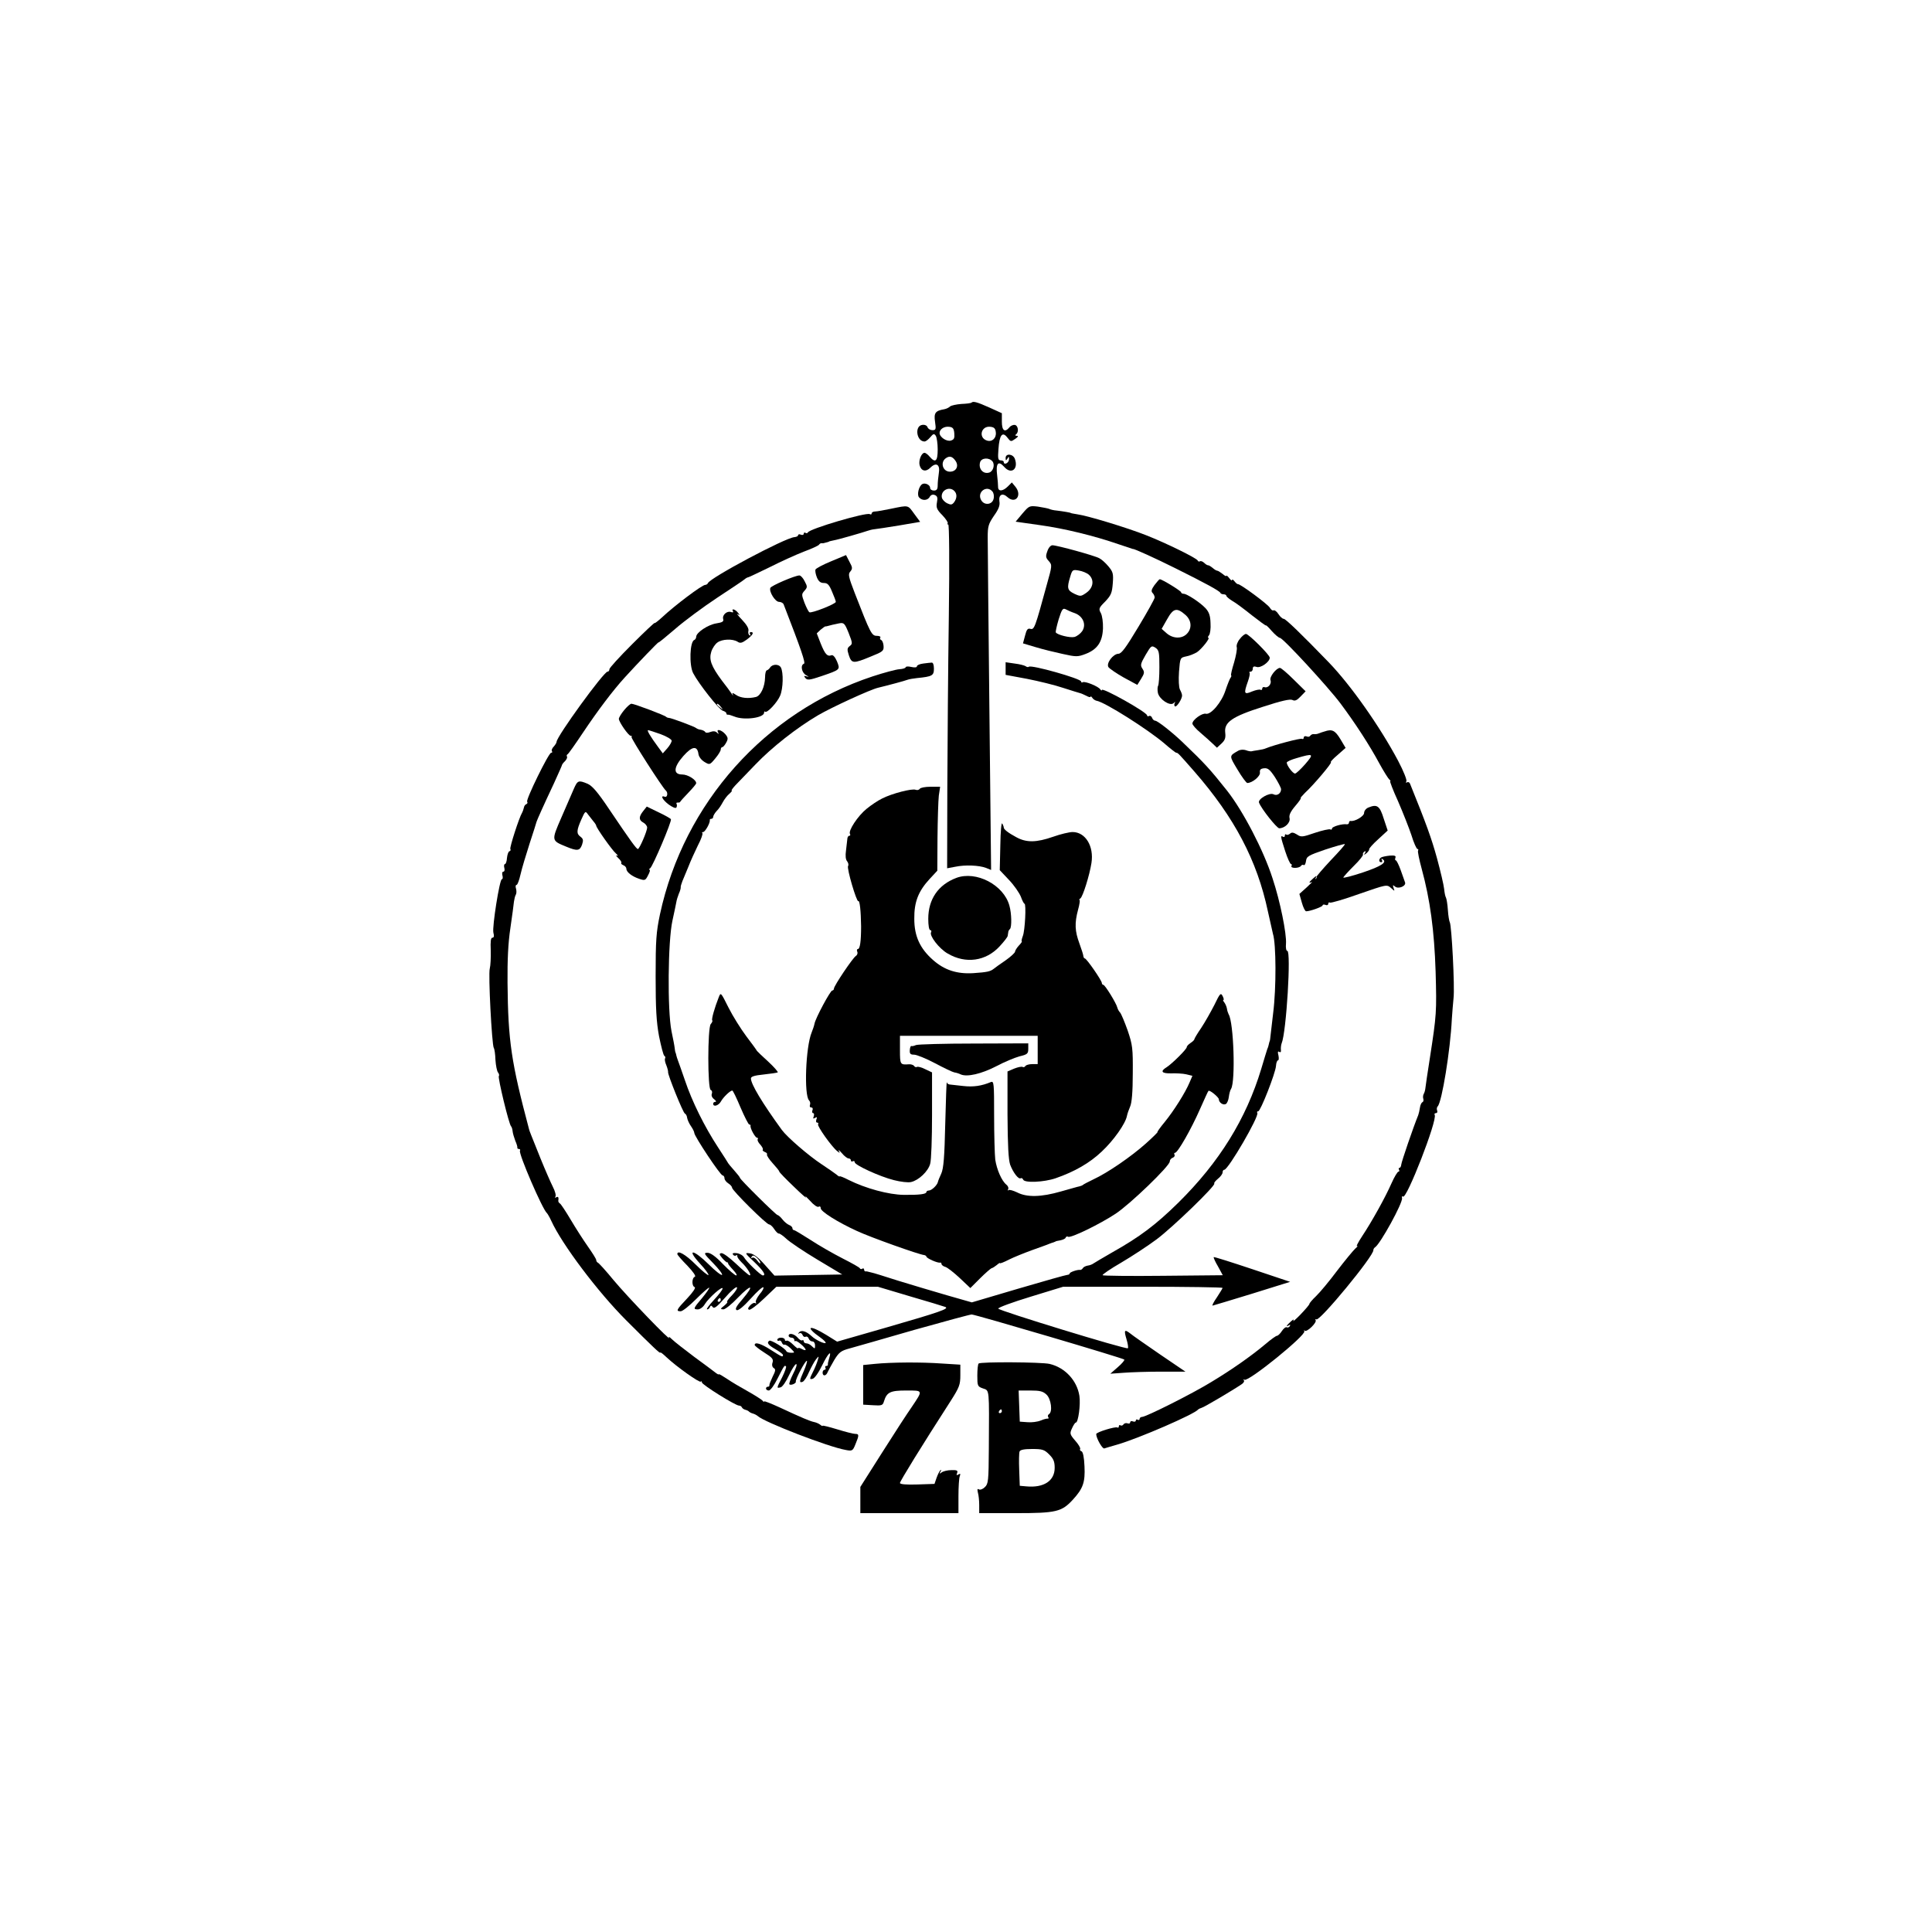 <?xml version="1.0" encoding="UTF-8" standalone="yes"?>
<svg version="1.0" xmlns="http://www.w3.org/2000/svg" width="1024" height="1024" viewBox="0 0 1024 1024" preserveAspectRatio="xMidYMid meet">
  <g transform="translate(0,1024) scale(0.1,-0.1)" fill="#000000" stroke="none">
    <path d="M5149 8106 c-3 -3 -26 -6 -53 -7 -27 -2 -54 -8 -60 -13 -6 -6 -20
-13 -31 -15 -48 -8 -56 -20 -49 -67 6 -40 4 -44 -14 -44 -11 0 -23 7 -26 16
-3 9 -15 14 -28 12 -42 -6 -30 -88 12 -88 7 0 20 10 31 23 16 19 20 20 29 7 5
-8 10 -41 10 -72 0 -63 -12 -74 -43 -38 -9 11 -21 20 -27 20 -16 0 -32 -40
-26 -65 8 -32 33 -38 57 -14 31 31 53 17 45 -29 -3 -20 -6 -49 -6 -64 0 -21
-5 -28 -20 -28 -11 0 -20 6 -20 14 0 16 -27 29 -42 20 -18 -11 -29 -56 -17
-70 16 -19 46 -18 57 3 6 10 16 14 27 9 13 -5 16 -14 11 -39 -5 -27 -1 -38 29
-68 19 -20 31 -39 28 -43 -4 -3 -2 -6 3 -6 5 0 7 -194 3 -487 -4 -269 -7 -679
-8 -911 l-1 -424 43 8 c52 11 126 8 163 -6 l27 -11 -9 848 c-5 466 -9 878 -9
915 0 59 4 71 33 114 25 35 33 55 29 77 -5 35 16 47 43 22 42 -38 79 9 42 55
l-19 23 -21 -21 c-27 -27 -52 -28 -52 -3 0 10 -2 38 -5 62 -8 63 6 80 37 45
37 -43 77 -13 57 42 -10 27 -49 30 -49 5 0 -15 2 -16 10 -3 7 12 9 11 8 -6 -2
-19 -28 -31 -28 -12 0 4 -7 8 -16 8 -14 0 -16 10 -12 60 5 75 21 95 47 61 18
-23 19 -23 42 -7 15 10 18 16 9 16 -9 0 -11 3 -5 8 16 11 12 46 -6 50 -9 1
-22 -4 -29 -13 -24 -29 -40 -18 -40 30 l0 45 -66 30 c-65 29 -86 35 -95 26z
m-91 -163 c2 -25 -1 -33 -18 -38 -22 -7 -60 18 -60 40 0 20 24 36 50 33 20 -2
26 -9 28 -35z m220 6 c4 -31 -20 -53 -47 -44 -47 15 -31 79 18 73 20 -2 27 -9
29 -29z m-214 -151 c20 -28 4 -58 -29 -58 -39 0 -53 51 -21 72 19 13 34 9 50
-14z m196 -3 c14 -17 5 -51 -15 -59 -33 -12 -61 19 -50 55 8 23 47 25 65 4z
m-202 -157 c15 -15 15 -38 -1 -60 -11 -14 -17 -15 -38 -5 -13 7 -25 20 -27 30
-7 37 39 62 66 35z m202 -3 c7 -8 10 -25 6 -40 -8 -31 -50 -35 -66 -5 -23 42
30 81 60 45z"/>
    <path d="M4725 7544 c-38 -8 -78 -15 -87 -15 -10 0 -18 -5 -18 -10 0 -6 -4 -7
-10 -4 -18 11 -321 -78 -328 -97 -2 -4 -8 -6 -13 -2 -5 3 -9 1 -9 -5 0 -6 -7
-8 -15 -5 -8 4 -15 2 -15 -3 0 -5 -9 -9 -20 -10 -49 -4 -448 -216 -458 -244
-2 -5 -9 -9 -14 -9 -17 0 -162 -109 -230 -173 -21 -19 -38 -32 -38 -29 0 4
-54 -47 -120 -113 -66 -66 -120 -125 -120 -132 0 -7 -4 -13 -10 -13 -20 0
-270 -344 -270 -372 0 -5 -7 -16 -15 -25 -8 -8 -13 -19 -10 -24 4 -5 2 -9 -4
-9 -13 0 -134 -247 -127 -259 4 -5 1 -11 -4 -13 -6 -2 -12 -10 -13 -18 -2 -8
-6 -21 -10 -28 -15 -24 -67 -185 -62 -192 3 -5 1 -10 -5 -12 -6 -2 -11 -18
-13 -36 -1 -17 -6 -32 -11 -32 -4 0 -6 -9 -3 -20 3 -11 1 -20 -5 -20 -6 0 -8
-9 -5 -20 3 -11 2 -20 -3 -20 -12 0 -52 -253 -45 -283 5 -18 3 -27 -5 -27 -9
0 -11 -20 -9 -67 1 -38 -1 -81 -5 -96 -9 -29 11 -403 21 -421 4 -5 8 -34 9
-64 2 -30 8 -60 14 -67 5 -6 7 -15 4 -18 -7 -6 54 -259 65 -267 3 -3 7 -14 8
-26 1 -11 8 -34 14 -50 7 -16 12 -32 11 -36 -1 -5 3 -8 9 -8 5 0 8 -4 5 -9 -9
-14 120 -313 143 -331 3 -3 14 -21 23 -41 57 -125 247 -377 396 -526 142 -142
182 -180 182 -172 0 4 15 -8 34 -26 51 -48 173 -135 180 -128 3 4 6 2 6 -4 0
-12 178 -123 197 -123 6 0 13 -4 15 -9 2 -5 10 -11 18 -13 8 -2 17 -6 20 -10
3 -3 12 -8 20 -10 8 -2 20 -8 27 -14 35 -32 373 -163 465 -179 35 -7 38 -5 52
30 20 48 20 55 -1 55 -10 0 -53 11 -95 24 -43 13 -78 22 -78 19 0 -3 -6 0 -13
6 -8 6 -22 12 -33 14 -22 5 -63 22 -181 77 -46 21 -83 36 -83 32 0 -4 -4 -2
-8 4 -4 5 -38 27 -77 49 -38 21 -89 51 -112 67 -24 16 -43 27 -43 24 0 -3 -8
1 -17 8 -10 8 -61 46 -113 84 -52 39 -106 81 -119 94 -13 13 -20 16 -15 8 16
-29 -220 216 -294 305 -41 50 -79 92 -84 93 -4 2 -8 8 -8 14 0 5 -20 37 -44
71 -24 34 -65 98 -91 142 -26 44 -52 83 -57 86 -5 3 -9 9 -9 13 3 20 0 26 -11
20 -7 -4 -8 -3 -4 4 4 6 -2 29 -14 52 -11 22 -40 88 -64 147 -56 140 -59 146
-62 158 -94 354 -111 465 -114 775 -1 121 3 211 15 290 9 63 18 127 19 141 2
14 6 31 10 37 4 7 4 21 1 32 -4 11 -2 20 3 20 5 0 14 25 21 56 7 31 29 104 48
163 19 58 36 111 37 116 4 12 34 80 92 203 23 51 43 95 43 98 0 2 7 12 16 20
8 9 13 19 10 24 -3 5 -1 10 3 12 4 1 42 55 84 118 75 112 156 220 220 290 71
78 178 189 178 185 0 -3 39 29 88 71 48 42 148 116 222 165 74 49 141 93 147
99 7 6 15 10 18 10 3 0 53 24 113 53 59 30 141 67 182 83 41 15 78 32 81 37 3
5 9 8 13 8 3 -1 8 0 11 0 3 1 10 3 15 4 6 1 11 3 13 4 1 2 13 4 26 7 24 4 152
41 181 51 8 3 24 7 35 8 11 1 70 10 131 20 l111 19 -31 42 c-35 48 -28 47
-121 28z"/>
    <path d="M5419 7518 l-36 -43 127 -18 c131 -18 290 -57 420 -102 41 -14 75
-25 75 -25 0 5 121 -50 225 -102 159 -79 234 -120 238 -130 2 -5 10 -8 18 -8
8 0 14 -4 14 -8 0 -4 14 -16 30 -26 17 -9 64 -44 105 -77 41 -32 75 -57 75
-54 0 3 14 -10 31 -30 17 -19 36 -35 43 -36 17 -1 258 -263 322 -349 79 -106
154 -222 204 -315 24 -44 49 -83 54 -87 6 -4 8 -8 4 -8 -3 0 15 -48 42 -107
26 -60 58 -141 71 -180 12 -40 27 -73 32 -73 4 0 6 -4 3 -8 -3 -5 6 -48 19
-96 45 -165 67 -328 74 -546 6 -214 5 -228 -30 -455 -12 -77 -23 -149 -24
-161 -1 -11 -5 -26 -9 -32 -4 -7 -5 -19 -2 -27 2 -7 0 -15 -5 -17 -5 -2 -11
-14 -13 -28 -2 -14 -6 -32 -9 -40 -27 -66 -89 -248 -90 -262 -1 -10 -5 -18
-10 -18 -4 0 -5 -4 -2 -10 3 -5 2 -10 -3 -10 -5 0 -22 -28 -37 -62 -33 -75
-103 -201 -156 -281 -21 -32 -33 -55 -26 -52 6 4 3 -2 -9 -12 -11 -10 -55 -63
-97 -118 -41 -55 -92 -116 -111 -134 -20 -19 -36 -38 -36 -42 0 -4 -21 -29
-47 -56 -25 -26 -43 -41 -38 -33 5 9 0 8 -13 -4 -24 -21 -29 -32 -10 -20 7 4
8 3 4 -5 -4 -6 -11 -9 -16 -6 -5 3 -17 -6 -26 -20 -9 -14 -21 -25 -26 -25 -5
0 -33 -20 -61 -44 -75 -63 -179 -136 -287 -201 -101 -62 -346 -185 -367 -185
-7 0 -13 -5 -13 -11 0 -5 -4 -7 -10 -4 -5 3 -10 2 -10 -4 0 -6 -7 -8 -15 -5
-8 4 -15 1 -15 -5 0 -6 -6 -8 -14 -5 -8 3 -17 0 -21 -5 -3 -6 -11 -9 -16 -6
-5 4 -9 1 -9 -5 0 -6 -4 -9 -8 -6 -11 6 -112 -25 -112 -35 0 -22 33 -80 43
-76 7 2 39 12 71 21 113 33 406 160 426 185 3 3 11 7 18 9 12 2 172 97 214
126 10 7 15 16 10 21 -4 5 -2 5 4 2 21 -12 328 237 317 257 -3 6 -2 8 2 3 11
-10 66 43 58 56 -3 6 -1 7 4 4 18 -11 305 337 302 367 0 5 4 12 9 15 28 18
148 236 143 261 -2 8 0 12 5 8 18 -19 184 407 168 433 -3 5 0 9 6 9 7 0 10 6
7 14 -3 7 -2 17 3 22 22 22 67 296 75 464 2 30 6 80 9 110 7 56 -10 386 -20
402 -3 5 -8 34 -10 64 -2 31 -7 60 -10 66 -4 6 -8 27 -10 47 -2 20 -19 93 -38
163 -29 105 -56 180 -143 395 -3 7 -10 10 -16 6 -6 -3 -7 -1 -3 6 4 6 -15 54
-44 109 -98 184 -252 402 -368 522 -144 149 -228 230 -238 230 -7 0 -19 11
-28 25 -9 14 -21 23 -26 20 -5 -3 -13 3 -19 13 -9 18 -158 128 -170 126 -3 -1
-11 6 -18 15 -7 9 -13 12 -13 7 0 -6 -7 -1 -15 10 -8 10 -15 16 -15 12 0 -4
-9 0 -20 10 -12 9 -24 17 -28 17 -4 0 -15 6 -25 15 -10 8 -21 15 -25 14 -4 0
-13 6 -20 13 -8 7 -17 11 -22 8 -5 -3 -10 -1 -12 4 -4 12 -166 92 -273 134
-101 40 -312 104 -365 111 -19 3 -35 6 -35 7 0 2 -41 9 -75 13 -14 1 -32 5
-40 9 -8 3 -35 8 -60 12 -44 5 -46 4 -81 -37z"/>
    <path d="M5551 7318 c-10 -27 -8 -35 8 -52 18 -21 18 -23 -11 -126 -62 -227
-66 -239 -87 -233 -14 4 -20 -4 -28 -36 l-11 -41 67 -20 c36 -11 101 -27 143
-36 72 -16 80 -16 122 0 62 24 89 63 92 135 1 33 -4 67 -11 81 -13 23 -11 28
23 62 31 33 36 45 40 96 4 52 1 61 -23 90 -15 18 -36 37 -48 43 -24 14 -225
69 -249 69 -9 0 -21 -13 -27 -32z m220 -124 c30 -27 24 -69 -12 -95 -30 -21
-32 -21 -65 -6 -37 18 -40 30 -22 89 11 38 13 40 46 34 19 -3 43 -13 53 -22z
m-74 -204 c43 -16 62 -60 39 -95 -9 -13 -27 -27 -41 -31 -23 -6 -91 11 -99 24
-2 4 5 35 15 69 17 54 22 61 37 54 9 -5 31 -15 49 -21z"/>
    <path d="M4405 7265 c-44 -18 -81 -38 -83 -44 -2 -7 1 -25 8 -42 9 -21 19 -29
37 -29 19 0 28 -9 43 -46 11 -25 20 -49 20 -54 0 -11 -129 -62 -140 -55 -5 3
-16 25 -26 50 -16 43 -16 46 0 64 16 18 16 22 1 50 -8 17 -21 31 -28 31 -23 0
-149 -54 -154 -66 -8 -20 26 -74 46 -74 10 0 21 -6 24 -12 95 -245 118 -313
108 -316 -20 -7 -12 -48 12 -61 15 -8 16 -10 3 -6 -15 4 -17 3 -7 -9 10 -12
22 -11 84 10 102 35 101 34 83 79 -10 23 -21 35 -29 32 -22 -8 -34 5 -57 62
l-21 54 20 19 c12 10 23 18 26 18 3 0 6 0 8 1 14 4 42 11 64 15 26 5 30 1 51
-51 21 -53 21 -58 6 -69 -14 -11 -15 -18 -5 -49 15 -45 24 -45 116 -7 65 26
70 30 68 57 -1 15 -7 29 -13 31 -5 2 -8 8 -4 13 3 5 -6 9 -19 9 -27 0 -34 14
-116 225 -34 88 -37 102 -24 116 12 15 12 21 -5 52 l-18 35 -79 -33z"/>
    <path d="M6119 7139 c-16 -23 -19 -33 -10 -42 6 -6 11 -17 11 -24 0 -7 -39
-77 -86 -155 -66 -110 -90 -143 -106 -143 -29 -1 -66 -51 -53 -71 6 -8 42 -33
81 -55 l72 -39 20 32 c18 29 19 36 7 54 -12 18 -10 26 17 73 29 49 31 51 52
38 19 -13 21 -24 21 -103 0 -49 -3 -93 -7 -99 -3 -5 -4 -22 -1 -37 7 -34 64
-72 83 -55 10 9 11 9 6 0 -3 -6 -3 -14 2 -17 9 -5 39 42 37 59 0 6 -5 19 -11
30 -6 12 -8 51 -5 95 6 74 6 74 38 81 18 3 43 14 57 22 25 17 73 77 60 77 -3
0 -2 6 4 13 6 7 10 36 8 65 -1 39 -8 58 -26 78 -29 31 -99 77 -117 77 -7 0
-13 4 -13 8 0 7 -101 69 -113 69 -3 0 -15 -14 -28 -31z m164 -158 c33 -29 36
-72 7 -101 -27 -27 -73 -25 -106 3 l-27 24 29 51 c33 59 51 63 97 23z"/>
    <path d="M3885 7000 c3 -6 -1 -7 -10 -4 -21 8 -48 -15 -42 -37 4 -13 -4 -18
-36 -23 -45 -7 -107 -49 -107 -71 0 -7 -5 -15 -10 -17 -24 -8 -28 -134 -6
-176 29 -56 138 -194 157 -199 10 -3 19 -9 19 -14 0 -5 3 -8 8 -7 4 1 20 -4
35 -10 51 -21 157 -7 157 21 0 6 2 8 5 5 10 -10 65 49 80 85 16 38 18 122 4
149 -11 20 -46 19 -58 -1 -5 -7 -12 -13 -17 -14 -5 -1 -9 -18 -9 -37 -1 -50
-23 -97 -48 -104 -40 -10 -82 -6 -106 11 -18 12 -23 13 -17 2 4 -8 1 -6 -6 4
-7 11 -30 42 -52 70 -57 77 -69 111 -56 153 6 19 21 41 33 49 25 18 80 20 106
4 14 -10 24 -7 49 11 32 24 41 40 21 40 -5 0 -7 -5 -3 -12 4 -6 3 -8 -4 -5 -5
4 -8 15 -5 25 2 11 -10 32 -34 57 -21 22 -31 35 -23 30 13 -8 13 -7 1 8 -14
18 -36 24 -26 7z m-64 -507 c13 -16 12 -17 -3 -4 -10 7 -18 15 -18 17 0 8 8 3
21 -13z"/>
    <path d="M6571 6853 c-12 -14 -19 -34 -16 -43 3 -9 -4 -46 -14 -81 -11 -35
-18 -65 -16 -68 3 -2 1 -9 -4 -15 -4 -6 -16 -36 -26 -66 -20 -62 -77 -130
-104 -123 -19 5 -71 -32 -71 -52 0 -7 19 -29 43 -49 23 -19 52 -46 65 -58 l22
-21 24 22 c19 18 23 30 20 57 -7 56 36 86 200 138 98 32 144 42 156 36 13 -7
24 -2 43 18 l27 28 -63 62 c-34 34 -67 62 -73 62 -19 0 -57 -48 -50 -65 7 -19
-13 -44 -32 -37 -6 2 -12 -1 -12 -8 0 -6 -4 -9 -9 -6 -5 3 -25 -1 -45 -9 -42
-18 -45 -12 -22 53 8 22 12 43 9 46 -4 3 -1 6 5 6 7 0 12 7 12 16 0 11 6 14
21 9 21 -7 69 27 69 49 0 15 -112 126 -126 126 -7 0 -22 -12 -33 -27z"/>
    <path d="M4893 6723 c-18 -2 -33 -9 -33 -14 0 -7 -12 -8 -30 -4 -16 4 -30 3
-30 -2 0 -4 -15 -9 -33 -10 -17 -1 -81 -18 -142 -38 -569 -188 -1000 -671
-1127 -1261 -20 -95 -23 -136 -23 -329 0 -172 4 -241 18 -317 11 -54 23 -101
28 -104 5 -3 7 -9 4 -14 -3 -5 0 -21 7 -37 6 -15 10 -32 9 -36 -2 -13 79 -215
89 -219 5 -2 11 -12 12 -23 2 -11 11 -31 21 -45 9 -13 17 -29 17 -35 0 -17
138 -225 150 -225 5 0 10 -7 10 -15 0 -8 9 -20 20 -27 11 -7 20 -17 20 -23 0
-14 182 -195 197 -195 6 0 18 -11 27 -25 9 -14 20 -24 24 -23 4 1 22 -11 40
-28 18 -17 92 -67 164 -110 l132 -79 -180 -3 -179 -3 -51 57 c-35 40 -60 59
-80 61 -28 4 -27 2 24 -46 48 -46 64 -71 45 -71 -12 1 -86 73 -99 95 -6 11
-23 21 -39 23 -18 2 -25 0 -20 -7 3 -6 11 -9 16 -5 5 3 8 2 7 -3 -2 -5 9 -20
23 -34 29 -27 57 -73 41 -68 -6 2 -38 30 -72 62 -34 32 -68 57 -77 55 -12 -2
-11 -7 5 -26 11 -13 23 -23 26 -23 3 1 6 -2 5 -5 -1 -3 12 -19 27 -35 15 -16
23 -29 16 -29 -6 0 -38 27 -70 60 -39 41 -66 60 -82 60 -22 0 -19 -5 30 -55
29 -30 51 -58 47 -62 -4 -4 -36 21 -70 55 -82 81 -121 86 -48 6 29 -31 49 -59
46 -62 -3 -3 -34 22 -68 56 -54 54 -97 78 -97 55 0 -4 24 -32 53 -61 32 -34
47 -56 40 -59 -17 -6 -17 -50 -1 -55 7 -3 -9 -27 -40 -60 -57 -60 -61 -68 -34
-68 10 0 46 29 82 65 35 35 66 62 69 60 2 -3 -15 -27 -37 -54 -48 -56 -49 -61
-23 -61 11 0 28 12 37 28 21 34 94 98 94 83 0 -7 -21 -34 -46 -61 -26 -28 -42
-50 -36 -50 6 0 13 6 15 13 4 9 7 9 15 -1 7 -10 23 2 65 50 30 35 59 60 63 55
4 -4 -8 -23 -26 -42 -19 -19 -30 -35 -26 -35 5 0 -2 -9 -15 -20 -22 -17 -22
-19 -5 -20 10 0 45 28 77 62 72 74 90 70 26 -6 -35 -40 -43 -55 -32 -60 9 -3
36 19 74 61 33 37 63 64 67 60 4 -3 -5 -20 -20 -37 -14 -18 -23 -37 -20 -42 4
-6 2 -8 -3 -5 -6 4 -18 -2 -27 -12 -12 -13 -14 -20 -5 -23 6 -2 42 24 78 59
l66 63 269 0 269 0 171 -51 c94 -27 178 -53 186 -56 24 -9 -28 -27 -312 -109
l-261 -75 -58 36 c-91 56 -115 45 -31 -14 18 -13 31 -26 28 -29 -7 -6 -54 17
-74 36 -28 26 -54 34 -66 21 -8 -9 -8 -10 0 -6 7 4 15 0 18 -9 3 -8 10 -12 16
-9 6 3 13 -1 16 -9 3 -9 12 -16 20 -16 8 0 14 -9 14 -21 0 -19 -1 -19 -16 -5
-8 9 -22 16 -30 16 -8 0 -14 5 -14 11 0 5 -4 8 -8 5 -5 -3 -16 4 -25 15 -18
20 -47 26 -47 9 0 -5 7 -10 15 -10 8 0 15 -5 15 -12 0 -6 3 -9 6 -6 6 6 54
-35 54 -46 0 -4 -9 -2 -20 4 -11 6 -20 8 -20 4 0 -4 -12 5 -26 19 -15 15 -30
24 -35 21 -5 -3 -9 0 -9 5 0 6 -9 11 -20 11 -11 0 -20 -5 -20 -11 0 -5 4 -8 9
-5 5 3 12 -1 15 -10 3 -8 9 -13 13 -11 5 2 19 -6 33 -19 24 -24 24 -24 3 -24
-12 0 -23 4 -25 8 -5 15 -81 61 -90 56 -16 -10 -7 -23 32 -45 22 -13 40 -26
40 -31 0 -13 -6 -10 -64 27 -53 34 -86 44 -86 26 0 -4 23 -22 51 -40 42 -26
49 -35 44 -52 -5 -13 -2 -25 6 -30 11 -6 10 -15 -6 -46 -10 -21 -18 -41 -17
-45 1 -5 -3 -8 -8 -8 -6 0 -10 -4 -10 -10 0 -5 7 -10 15 -10 8 0 29 28 46 63
36 71 37 72 45 65 3 -3 -6 -29 -20 -57 -31 -60 -31 -60 -8 -54 9 2 29 31 44
64 15 32 32 59 38 59 6 0 -1 -23 -16 -51 -14 -28 -23 -53 -20 -56 7 -8 37 5
34 14 -3 12 52 116 59 110 2 -3 -5 -27 -16 -52 -25 -56 -26 -66 -7 -59 8 3 23
26 34 52 12 26 28 56 37 67 16 20 16 19 9 -5 -4 -14 -15 -42 -26 -63 -18 -36
-18 -39 -1 -35 10 2 31 31 51 72 31 64 53 86 36 34 -4 -13 -7 -26 -6 -30 1 -5
-3 -8 -9 -8 -5 0 -7 -4 -4 -10 3 -5 1 -10 -4 -10 -6 0 -11 -7 -11 -15 0 -21
19 -19 27 3 4 9 20 38 35 64 25 41 36 49 81 61 29 8 183 52 342 98 160 45 297
82 305 82 19 0 802 -231 809 -239 3 -3 -12 -21 -34 -40 l-40 -35 70 5 c39 3
128 6 199 6 l129 0 -134 91 c-74 51 -145 100 -158 111 -31 24 -35 19 -20 -31
7 -23 10 -44 7 -47 -8 -8 -683 199 -687 210 -1 6 76 34 171 63 l173 53 423 0
c232 0 422 -3 422 -6 0 -3 -14 -25 -30 -50 -17 -24 -27 -44 -23 -44 4 1 99 29
209 63 l202 63 -200 67 c-111 37 -202 66 -205 64 -2 -2 8 -25 23 -50 l25 -46
-316 -3 c-174 -2 -319 0 -321 3 -2 4 42 34 99 67 56 33 140 88 187 123 86 64
316 287 306 296 -3 3 6 14 19 25 14 11 25 26 25 34 0 8 4 14 9 14 21 0 186
284 175 301 -3 5 -1 9 5 9 12 0 91 201 94 240 1 17 6 30 11 30 4 0 5 12 2 26
-5 18 -3 24 4 19 7 -5 11 0 9 11 -1 11 1 26 4 34 25 59 51 490 30 490 -6 0 -9
17 -7 38 4 52 -31 226 -71 346 -48 150 -157 358 -241 465 -94 118 -117 143
-239 260 -55 52 -130 111 -142 111 -6 0 -14 7 -17 16 -3 8 -10 12 -16 9 -5 -3
-10 -2 -10 3 0 17 -240 151 -240 135 0 -5 -4 -3 -8 3 -10 16 -82 45 -93 38 -5
-3 -9 -1 -9 4 0 15 -265 90 -277 78 -3 -3 -11 -2 -17 3 -6 4 -32 11 -58 14
l-48 7 0 -34 0 -33 113 -21 c61 -12 148 -33 192 -48 44 -14 85 -27 90 -28 6
-1 20 -8 33 -14 12 -7 22 -9 22 -5 0 4 4 2 9 -5 4 -7 14 -14 22 -16 43 -6 273
-152 361 -227 31 -27 59 -49 63 -49 8 0 11 -3 96 -100 212 -243 332 -471 389
-740 13 -58 25 -112 27 -120 17 -53 18 -287 1 -420 -6 -52 -12 -106 -14 -120
-1 -14 -3 -27 -5 -30 -1 -3 -3 -9 -4 -15 -1 -5 -4 -17 -8 -25 -3 -8 -17 -55
-32 -105 -80 -265 -222 -495 -440 -710 -119 -117 -204 -181 -350 -263 -49 -28
-94 -55 -100 -59 -5 -4 -19 -10 -30 -11 -11 -2 -23 -8 -26 -14 -3 -5 -9 -9
-13 -9 -14 3 -56 -12 -56 -18 0 -4 -6 -8 -12 -8 -7 0 -124 -33 -260 -73 l-247
-73 -133 38 c-73 21 -189 56 -258 77 -69 22 -132 42 -140 43 -8 2 -17 4 -20 5
-3 1 -8 2 -12 1 -5 0 -8 4 -8 10 0 5 -4 8 -9 5 -5 -4 -11 -3 -13 1 -1 5 -43
28 -92 53 -49 25 -126 69 -170 98 -44 28 -83 52 -88 52 -4 0 -8 5 -8 10 0 6
-8 14 -17 17 -10 4 -26 17 -36 30 -10 13 -22 23 -26 23 -8 0 -199 189 -199
197 0 3 -14 21 -31 40 -17 19 -31 36 -31 37 0 1 -25 40 -55 86 -70 107 -137
241 -175 355 -17 50 -34 97 -37 105 -3 8 -7 20 -8 25 -1 6 -3 12 -4 15 -2 3
-4 14 -5 25 -1 11 -9 52 -17 90 -22 111 -19 476 5 585 10 47 20 92 21 100 1 8
7 28 13 43 7 15 11 31 10 35 -1 4 4 18 9 32 6 14 20 49 32 77 11 29 34 79 50
112 17 32 27 61 24 65 -4 3 -2 6 4 6 10 0 38 49 35 63 -1 4 3 7 8 7 6 0 10 5
10 10 0 6 8 20 18 31 11 10 25 32 33 47 8 15 23 35 34 44 11 10 17 17 13 18
-3 0 6 13 20 28 15 15 63 65 106 110 86 90 218 194 332 261 70 41 278 137 319
146 54 13 143 37 155 42 8 3 31 7 50 9 81 8 90 13 90 50 0 21 -5 33 -12 32 -7
0 -28 -3 -45 -5z m-863 -3177 c0 -6 -7 0 -16 12 -8 12 -20 19 -26 16 -7 -5 -8
-2 -4 5 6 9 13 8 27 -5 10 -9 19 -22 19 -28z m-210 -196 c0 -5 -5 -10 -11 -10
-5 0 -7 5 -4 10 3 6 8 10 11 10 2 0 4 -4 4 -10z"/>
    <path d="M3308 6476 c-16 -19 -28 -40 -28 -46 0 -16 51 -90 63 -90 6 0 8 -3 4
-6 -5 -5 164 -269 182 -284 13 -11 8 -38 -5 -33 -26 10 -14 -15 20 -41 21 -15
37 -22 41 -16 3 5 4 14 1 19 -3 5 0 8 7 7 6 0 12 1 12 4 1 3 20 24 43 48 23
24 42 46 42 51 0 18 -44 46 -74 46 -49 0 -47 38 6 98 47 53 74 56 80 10 2 -14
15 -31 31 -41 28 -17 29 -17 58 18 16 19 29 40 29 47 0 7 4 13 8 13 5 0 14 11
21 24 11 20 10 27 -5 45 -20 23 -50 30 -38 9 5 -10 4 -10 -6 -1 -8 8 -20 9
-36 3 -12 -5 -24 -5 -26 0 -2 4 -12 10 -23 12 -11 1 -22 6 -25 9 -7 7 -132 54
-145 54 -5 0 -12 3 -15 6 -7 8 -169 69 -183 69 -7 0 -24 -16 -39 -34z m193
-127 c33 -12 59 -28 59 -35 0 -7 -10 -25 -23 -40 l-24 -27 -25 34 c-40 54 -61
89 -53 89 5 0 34 -10 66 -21z"/>
    <path d="M7020 6363 c-8 -2 -22 -7 -30 -10 -8 -4 -20 -5 -27 -4 -6 1 -14 -3
-18 -8 -3 -6 -12 -8 -20 -4 -8 3 -15 0 -15 -7 0 -6 -4 -9 -9 -6 -7 5 -147 -32
-191 -50 -8 -4 -27 -8 -42 -10 -15 -2 -31 -5 -35 -6 -4 -1 -18 1 -30 6 -12 4
-30 3 -40 -3 -49 -28 -49 -25 -4 -100 23 -39 47 -71 52 -71 26 0 69 35 67 55
-2 15 3 21 22 23 20 2 31 -7 58 -48 17 -27 32 -56 32 -63 0 -22 -21 -37 -40
-27 -21 11 -84 -25 -77 -44 13 -34 94 -135 107 -136 30 0 60 30 55 53 -4 16 4
34 30 65 20 23 33 42 29 42 -3 0 7 12 23 28 46 42 147 162 137 162 -5 0 11 18
35 38 l43 38 -28 47 c-28 46 -44 54 -84 40z m-102 -173 c-24 -27 -48 -50 -54
-50 -12 0 -44 43 -44 58 0 5 24 16 53 24 89 26 93 24 45 -32z"/>
    <path d="M3041 6058 c-10 -24 -40 -92 -66 -152 -53 -122 -53 -121 25 -153 60
-25 73 -23 85 10 8 24 6 31 -8 42 -22 16 -22 32 4 91 20 45 22 47 35 28 8 -10
21 -27 29 -37 8 -9 15 -20 15 -23 0 -11 84 -130 104 -147 11 -10 14 -16 6 -12
-8 4 -5 -2 7 -13 12 -11 19 -22 16 -26 -3 -3 2 -8 11 -12 9 -3 16 -12 16 -19
0 -17 29 -40 68 -53 30 -10 33 -9 47 19 9 16 12 29 8 29 -5 0 -3 4 3 8 14 10
116 250 110 260 -2 4 -32 21 -66 37 l-62 30 -19 -24 c-24 -30 -24 -48 1 -61
11 -6 20 -18 20 -26 0 -20 -41 -114 -49 -114 -8 0 -39 43 -153 212 -61 91 -89
123 -114 134 -48 20 -53 18 -73 -28z"/>
    <path d="M4875 6059 c-4 -6 -14 -8 -22 -5 -19 8 -126 -20 -177 -46 -23 -11
-60 -36 -83 -55 -46 -37 -98 -116 -88 -133 3 -5 2 -10 -4 -10 -5 0 -10 -8 -10
-17 -1 -10 -4 -37 -7 -61 -4 -27 -2 -48 6 -57 6 -8 9 -19 5 -25 -8 -12 45
-191 54 -186 8 5 14 -53 15 -134 0 -80 -6 -120 -17 -120 -5 0 -7 -7 -3 -15 3
-8 -1 -18 -8 -22 -16 -10 -116 -158 -116 -173 0 -5 -4 -10 -9 -10 -10 0 -89
-147 -94 -176 -2 -11 -9 -31 -15 -46 -32 -77 -41 -333 -14 -360 6 -6 8 -17 5
-24 -3 -8 0 -14 7 -14 7 0 10 -7 6 -15 -3 -8 -1 -15 4 -15 5 0 6 -7 3 -17 -5
-12 -3 -14 7 -8 10 6 12 4 7 -8 -3 -10 -2 -17 4 -17 6 0 8 -4 5 -9 -6 -9 71
-118 101 -142 15 -12 16 -12 9 1 -4 8 3 3 16 -12 13 -16 29 -28 36 -28 7 0 12
-5 12 -11 0 -5 5 -7 10 -4 6 3 10 1 10 -5 0 -15 132 -76 208 -95 35 -9 76 -14
91 -10 40 9 90 56 101 96 6 19 10 135 10 260 l0 225 -36 17 c-19 10 -39 15
-44 12 -5 -3 -12 0 -15 5 -4 6 -17 10 -28 9 -46 -3 -47 -2 -47 76 l0 75 365 0
365 0 0 -75 0 -75 -29 0 c-17 0 -33 -5 -36 -10 -4 -6 -10 -8 -15 -5 -5 3 -25
-1 -45 -9 l-35 -15 0 -228 c1 -166 5 -238 14 -266 16 -42 44 -79 56 -72 5 3
10 -1 13 -7 6 -19 111 -14 172 7 101 35 181 81 245 142 63 59 125 147 133 188
2 11 10 34 17 50 9 20 14 78 14 175 1 134 -1 151 -27 228 -16 45 -34 88 -40
95 -7 7 -13 19 -15 27 -5 22 -65 120 -74 120 -4 0 -8 5 -8 10 0 13 -81 130
-90 130 -4 0 -7 6 -8 13 0 6 -10 37 -21 67 -24 65 -26 107 -7 178 8 28 11 52
8 52 -4 0 -2 4 4 8 13 8 49 123 59 188 14 89 -32 164 -100 164 -17 0 -64 -11
-103 -25 -89 -31 -142 -32 -196 -2 -43 23 -67 42 -66 52 0 3 -3 12 -8 20 -4 9
-9 -40 -10 -116 l-3 -131 49 -52 c27 -28 55 -69 63 -89 7 -20 16 -37 19 -37
10 0 3 -143 -9 -172 -6 -16 -8 -28 -5 -28 2 0 -4 -10 -16 -22 -11 -12 -20 -27
-20 -32 0 -6 -23 -27 -50 -46 -28 -19 -56 -39 -63 -45 -18 -14 -34 -18 -109
-23 -86 -5 -152 16 -213 70 -69 61 -99 126 -99 218 -1 89 21 146 82 212 l40
43 1 175 c1 96 4 196 7 223 l7 47 -51 0 c-28 0 -54 -5 -57 -11z"/>
    <path d="M7253 5960 c-13 -5 -23 -18 -23 -29 0 -17 -50 -47 -72 -42 -5 0 -8
-4 -8 -9 0 -6 -6 -10 -12 -9 -22 4 -78 -12 -78 -22 0 -6 -4 -8 -9 -5 -5 3 -42
-5 -81 -18 -67 -23 -74 -24 -96 -9 -18 11 -28 13 -37 4 -8 -6 -17 -8 -20 -4
-4 3 -7 1 -7 -6 0 -7 -4 -9 -10 -6 -14 9 -13 0 12 -77 12 -37 26 -68 31 -68 4
0 5 -4 2 -10 -3 -6 5 -10 19 -10 14 0 28 5 31 10 4 6 10 8 15 5 5 -3 10 7 12
21 3 25 12 30 102 61 55 18 101 31 104 29 2 -3 -32 -41 -75 -86 -43 -46 -76
-85 -75 -87 2 -3 0 -8 -4 -11 -4 -4 -3 0 1 8 5 10 1 8 -13 -4 -24 -21 -29 -30
-9 -21 6 4 -6 -9 -27 -28 l-39 -35 13 -46 c7 -25 17 -46 23 -46 21 0 87 24 87
31 0 5 7 6 15 3 8 -4 15 -1 15 6 0 6 4 9 9 6 5 -3 74 17 155 46 145 50 146 51
168 32 21 -19 21 -19 14 0 -5 16 -4 17 8 7 18 -15 60 3 53 22 -2 7 -13 36 -23
65 -10 28 -22 52 -26 52 -4 0 -5 6 -2 14 4 10 -4 13 -30 11 -19 -2 -40 -6 -46
-10 -13 -8 -13 -25 1 -25 5 0 7 5 3 12 -4 7 -3 8 4 4 26 -16 -6 -37 -104 -70
-57 -19 -104 -31 -104 -27 0 3 25 31 55 61 30 29 52 57 49 61 -2 4 1 11 7 15
8 5 9 3 4 -7 -8 -12 -6 -12 8 -1 9 8 15 17 14 21 -1 4 20 28 48 53 l50 46 -21
63 c-21 68 -35 78 -81 59z"/>
    <path d="M5069 5587 c-96 -36 -149 -113 -149 -217 0 -35 4 -60 11 -60 5 0 7
-5 4 -11 -11 -17 42 -87 88 -113 95 -56 203 -41 276 39 23 25 42 49 42 55 1 5
2 14 3 19 0 5 4 13 9 17 10 10 9 82 -3 124 -30 110 -176 186 -281 147z"/>
    <path d="M3809 4953 c-21 -53 -39 -116 -34 -121 3 -3 -1 -12 -8 -20 -17 -21
-17 -344 0 -349 7 -3 9 -11 6 -20 -4 -9 1 -21 12 -29 10 -8 13 -14 7 -14 -7 0
-12 -4 -12 -10 0 -19 29 -10 41 12 12 22 48 57 60 58 4 0 23 -40 44 -90 21
-49 42 -90 46 -90 5 0 8 -3 7 -7 -3 -13 25 -63 34 -63 5 0 7 -4 4 -8 -3 -5 3
-18 14 -29 10 -12 16 -23 13 -27 -3 -3 2 -8 11 -12 9 -3 14 -9 11 -13 -2 -5
11 -25 30 -46 19 -21 35 -40 35 -44 0 -4 35 -40 78 -81 42 -41 71 -66 63 -55
-7 11 2 2 22 -19 19 -22 39 -36 46 -32 6 4 11 1 11 -8 0 -17 88 -73 193 -121
71 -33 329 -125 355 -127 6 -1 12 -5 12 -8 0 -9 61 -36 73 -32 4 1 7 -2 7 -7
0 -5 9 -13 21 -16 12 -4 46 -31 76 -59 l56 -53 51 51 c28 28 56 52 61 54 6 1
18 9 28 17 9 8 17 13 17 10 0 -3 21 5 48 19 26 13 81 35 122 50 41 15 82 29
90 33 8 3 18 7 23 8 4 2 8 3 10 4 1 2 13 5 27 7 14 3 27 9 28 14 2 6 8 8 13 5
13 -9 169 67 252 122 76 50 287 253 287 277 0 8 7 17 16 20 8 3 12 10 9 16 -3
5 -2 10 3 10 14 0 85 124 132 231 23 52 43 96 45 97 6 7 54 -33 55 -44 0 -18
24 -34 38 -25 6 4 13 20 15 37 2 16 7 36 12 43 24 40 14 353 -13 395 -3 6 -8
20 -9 30 -2 11 -8 25 -14 33 -6 7 -8 13 -5 13 4 0 2 9 -4 21 -10 19 -14 14
-44 -48 -19 -37 -50 -92 -70 -122 -20 -29 -36 -56 -36 -60 0 -3 -9 -12 -20
-19 -11 -7 -20 -17 -20 -22 0 -11 -78 -88 -106 -106 -36 -22 -28 -34 23 -33
26 1 63 -1 80 -5 l33 -8 -15 -35 c-22 -53 -83 -150 -132 -210 -24 -29 -41 -53
-38 -53 3 0 -25 -28 -62 -61 -76 -68 -202 -155 -278 -190 -27 -13 -52 -26 -55
-29 -3 -3 -11 -6 -19 -8 -7 -1 -51 -14 -98 -27 -104 -30 -180 -32 -232 -5 -21
10 -42 16 -46 12 -5 -4 -5 -2 -2 4 4 7 0 18 -9 25 -25 20 -51 80 -59 133 -3
27 -6 132 -6 233 0 171 -1 184 -17 178 -50 -21 -93 -27 -147 -21 -33 4 -66 7
-72 8 -7 1 -14 6 -15 12 -1 6 -5 -92 -8 -219 -4 -179 -9 -238 -21 -265 -9 -19
-17 -39 -18 -45 -4 -17 -33 -45 -48 -45 -7 0 -13 -4 -13 -8 0 -11 -36 -16
-120 -15 -80 1 -202 34 -292 79 -27 14 -48 22 -48 19 0 -3 -8 2 -17 10 -10 8
-45 32 -78 54 -70 46 -183 144 -211 182 -104 143 -164 243 -164 273 0 10 18
16 68 21 37 4 70 9 74 11 3 3 -19 28 -50 57 -31 28 -58 54 -60 57 -1 3 -26 38
-56 77 -30 40 -73 109 -95 153 -41 82 -41 82 -52 53z"/>
    <path d="M4855 4701 c-11 -5 -22 -7 -25 -5 -3 1 -7 -8 -8 -22 -1 -19 3 -24 23
-24 13 0 63 -20 110 -45 47 -25 93 -47 103 -49 9 -1 25 -6 35 -11 34 -14 108
3 186 43 43 23 99 46 124 53 42 10 47 14 47 40 l0 29 -287 -1 c-159 0 -297 -4
-308 -8z"/>
    <path d="M4635 3011 l-60 -6 0 -105 0 -105 52 -3 c46 -3 52 -1 58 20 15 49 33
58 118 58 91 0 90 3 29 -88 -22 -31 -92 -139 -156 -240 l-116 -183 0 -69 0
-70 260 0 260 0 0 89 c0 49 3 97 7 107 5 13 3 15 -7 9 -10 -6 -12 -4 -7 8 5
13 -1 16 -31 15 -20 0 -43 -6 -51 -12 -12 -9 -13 -8 -6 4 5 9 5 12 -1 7 -5 -5
-14 -23 -20 -40 l-11 -32 -91 -3 c-60 -2 -92 1 -92 8 0 9 113 193 269 435 46
72 51 86 51 136 l0 56 -97 6 c-110 8 -268 7 -358 -2z"/>
    <path d="M5187 3013 c-4 -3 -7 -32 -7 -64 0 -54 1 -58 30 -68 35 -12 33 4 31
-320 -1 -171 -3 -186 -21 -203 -11 -11 -25 -16 -32 -12 -8 5 -9 0 -5 -17 4
-13 7 -43 7 -66 l0 -43 193 0 c215 0 244 7 303 71 55 60 66 93 62 177 -2 48
-8 77 -16 80 -7 2 -10 8 -7 12 3 5 -9 25 -26 44 -29 34 -30 38 -17 66 7 16 16
30 20 30 13 0 26 96 19 142 -13 82 -77 150 -158 169 -44 10 -366 12 -376 2z
m360 -165 c24 -23 33 -91 13 -103 -6 -4 -8 -11 -4 -16 3 -5 2 -9 -3 -8 -4 1
-21 -3 -37 -10 -17 -7 -48 -11 -70 -9 l-41 3 -3 83 -3 82 62 0 c51 0 67 -4 86
-22z m-237 -88 c0 -5 -5 -10 -11 -10 -5 0 -7 5 -4 10 3 6 8 10 11 10 2 0 4 -4
4 -10z m251 -229 c23 -23 29 -38 29 -71 0 -69 -58 -107 -151 -98 l-34 3 -3 84
c-2 46 -1 90 2 98 4 9 25 13 66 13 55 0 65 -3 91 -29z"/>
  </g>
</svg>